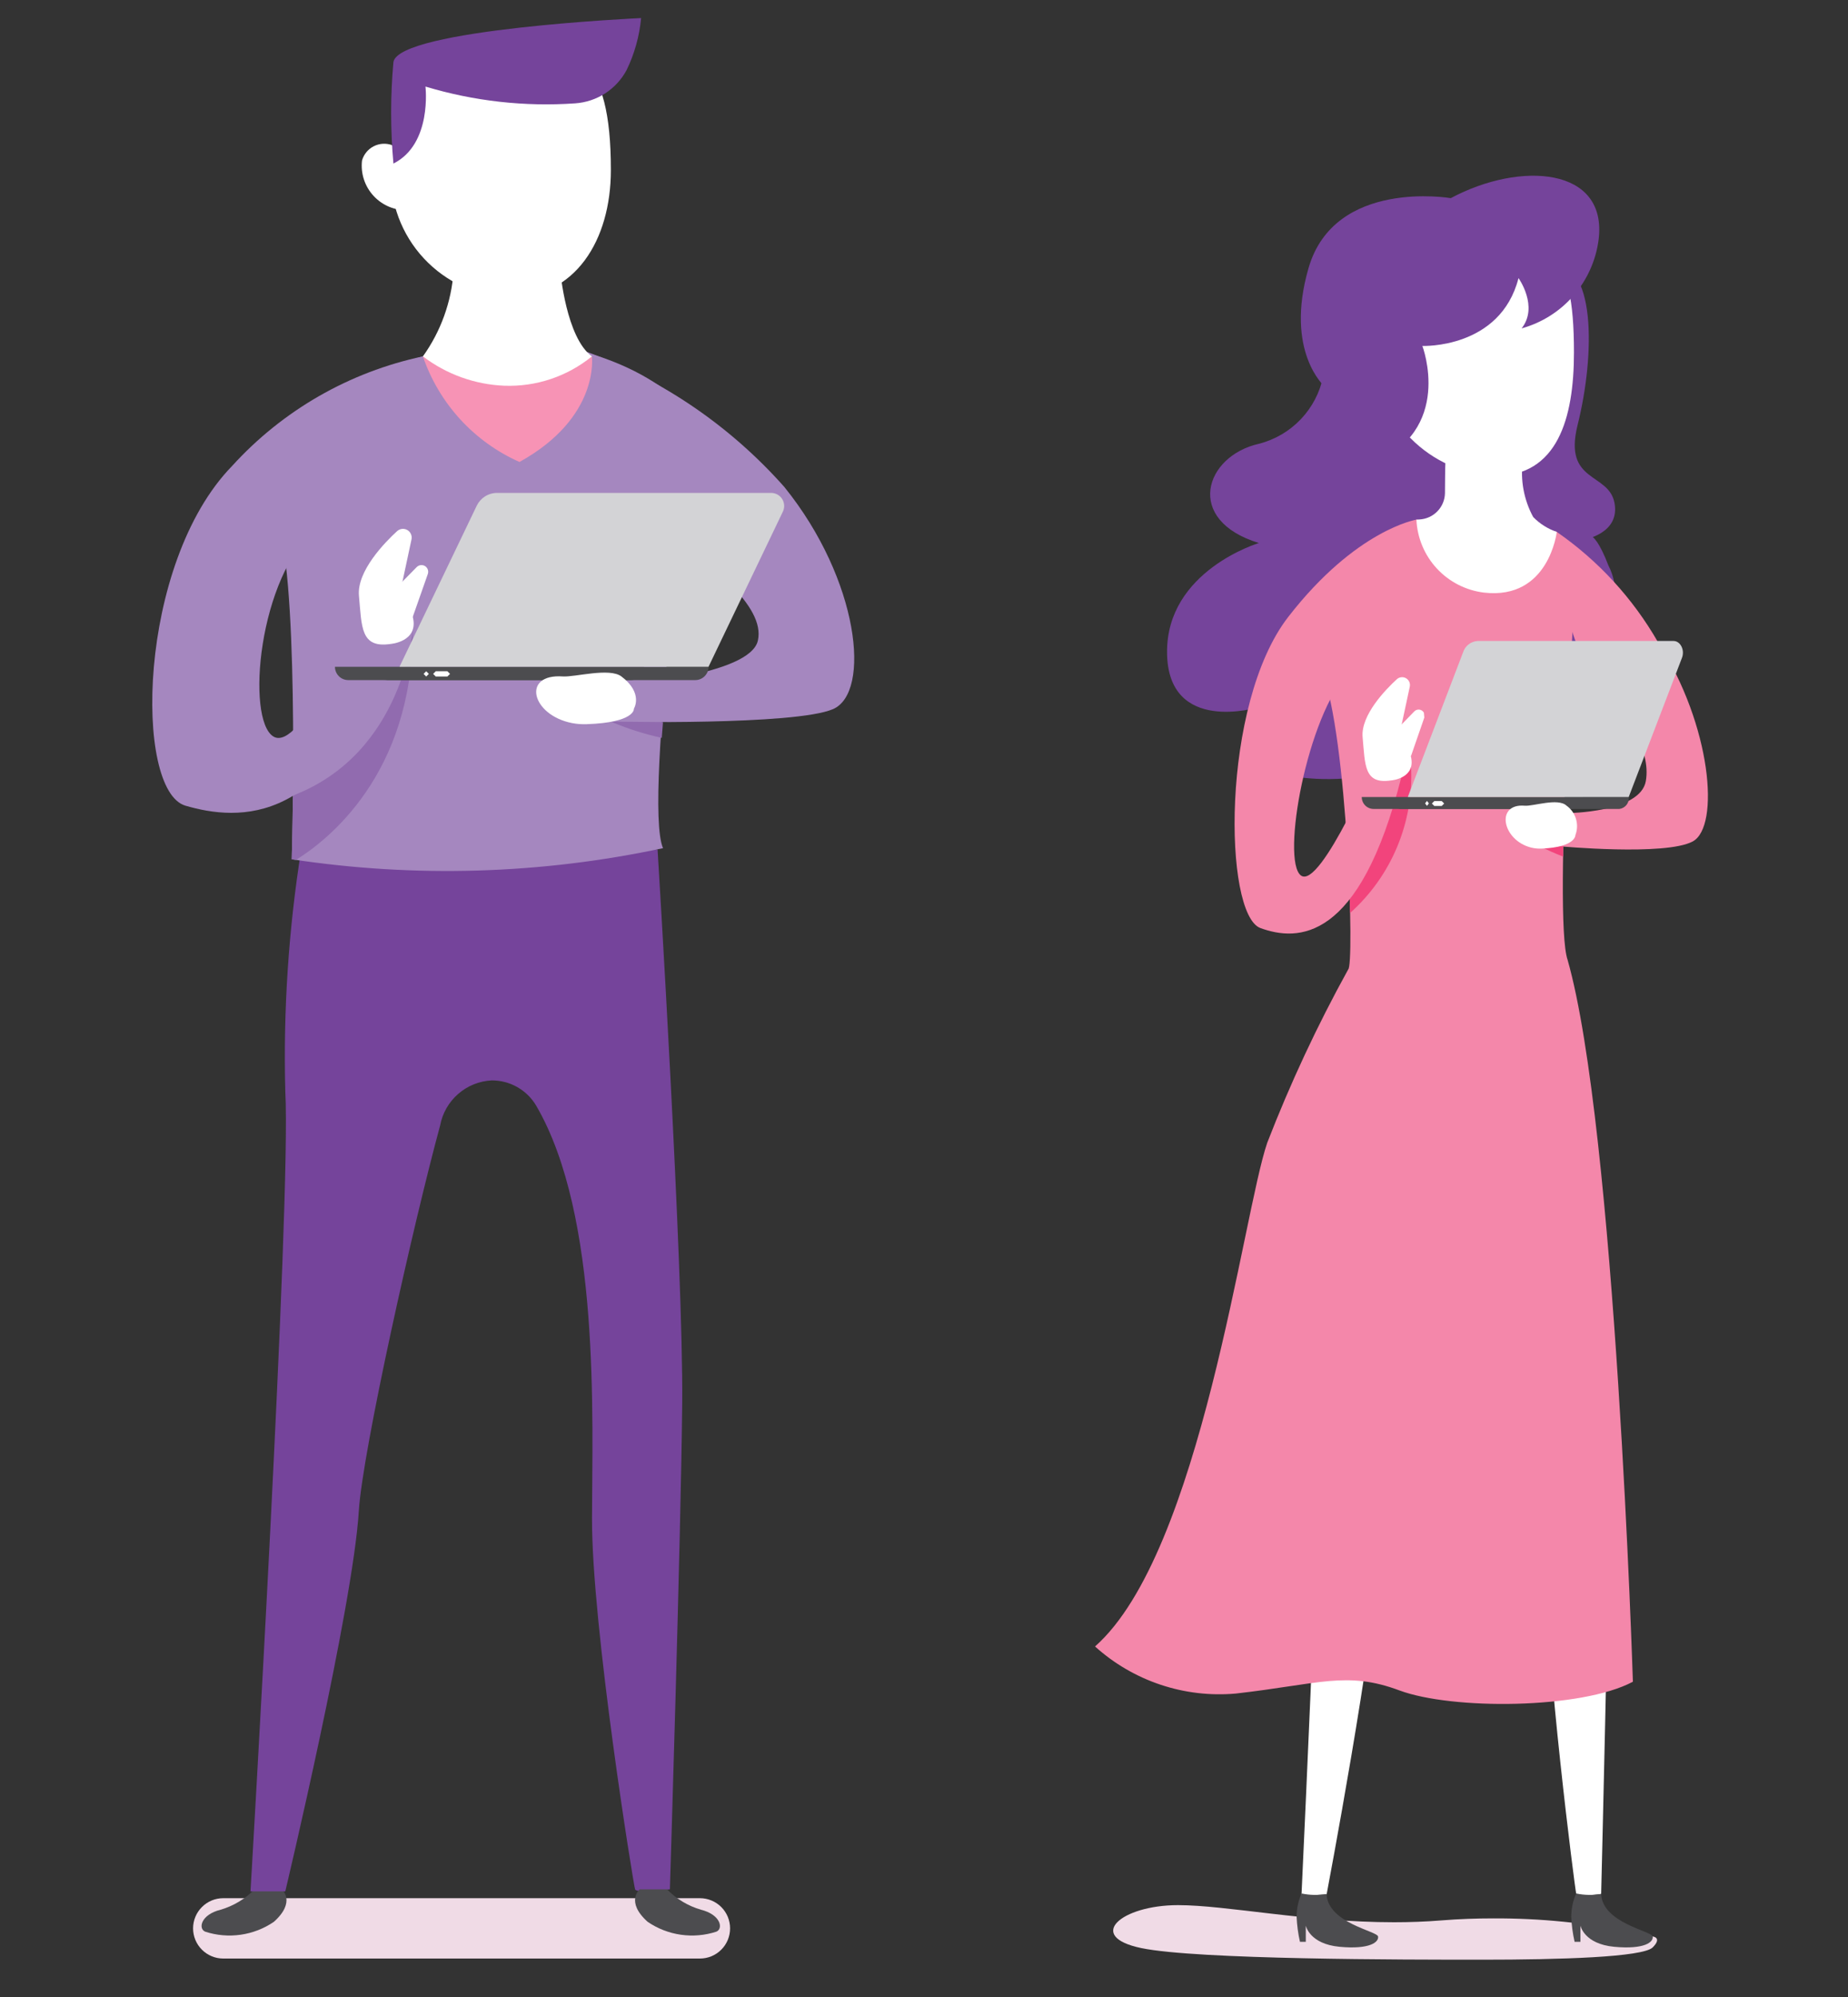 <svg width="75" height="81" viewBox="0 0 75 81" fill="none" xmlns="http://www.w3.org/2000/svg">
<rect x="0" y="0" width="75" height="81" fill="#333333" stroke="none"/>
<g style="mix-blend-mode:multiply">
<mask id="mask0_2_729" style="mask-type:luminance" maskUnits="userSpaceOnUse" x="0" y="70" width="37" height="11">
<path d="M36.723 70.686H0.742V80.229H36.723V70.686Z" fill="white"/>
</mask>
<g mask="url(#mask0_2_729)">
<path d="M28.404 76.992H9.06C8.735 76.992 8.424 77.121 8.195 77.351C7.965 77.58 7.836 77.891 7.836 78.216C7.836 78.541 7.965 78.852 8.195 79.082C8.424 79.311 8.735 79.44 9.06 79.44H28.404C28.565 79.44 28.724 79.409 28.873 79.348C29.022 79.286 29.157 79.196 29.271 79.082C29.385 78.969 29.475 78.834 29.537 78.685C29.598 78.536 29.63 78.377 29.63 78.216C29.63 78.055 29.598 77.896 29.537 77.747C29.475 77.599 29.385 77.464 29.271 77.35C29.157 77.236 29.022 77.146 28.873 77.085C28.724 77.023 28.565 76.992 28.404 76.992Z" fill="#F0DBE6"/>
</g>
</g>
<path d="M10.33 76.633C9.95 77.023 9.475 77.308 8.952 77.46C8.146 77.66 8.038 78.229 8.327 78.35C8.792 78.501 9.285 78.544 9.768 78.474C10.252 78.405 10.713 78.226 11.116 77.95C12.029 77.133 11.44 76.633 11.44 76.633H10.33Z" fill="#4C4C4F"/>
<path d="M26.687 34.453C26.687 34.453 27.739 51.482 27.687 56.922C27.635 62.362 27.187 76.632 27.187 76.632C27.187 76.632 25.838 76.813 25.774 76.632C25.71 76.451 24.014 65.964 24.026 61.584C24.032 57.536 24.378 49.334 21.761 44.847C21.575 44.533 21.311 44.273 20.994 44.094C20.677 43.914 20.318 43.82 19.953 43.822C19.449 43.848 18.969 44.042 18.59 44.375C18.21 44.707 17.954 45.157 17.862 45.653C16.788 49.596 14.713 58.842 14.562 61.292C14.322 65.202 11.578 76.716 11.578 76.716H10.166C10.166 76.716 11.826 48.653 11.579 44.277C11.492 40.989 11.709 37.701 12.226 34.453L26.687 34.453Z" fill="#75449B"/>
<path d="M27.07 76.633C27.451 77.023 27.925 77.308 28.448 77.46C29.254 77.66 29.362 78.229 29.073 78.35C28.608 78.501 28.116 78.544 27.632 78.474C27.149 78.405 26.687 78.226 26.284 77.95C25.371 77.133 25.96 76.633 25.96 76.633H27.07Z" fill="#4C4C4F"/>
<path d="M23.819 14.273C26.9 15.412 29.652 17.294 31.831 19.751C34.882 23.526 35.358 28.097 33.807 28.763C32.256 29.429 24.792 29.273 24.792 29.273C24.792 29.273 25.636 28.967 25.274 27.773C25.274 27.773 30.448 27.41 30.759 25.979C31.07 24.548 28.759 22.919 26.882 21.153C24.934 19.321 23.819 14.273 23.819 14.273Z" fill="#A587BF"/>
<path d="M28.22 17.003C28.22 17.003 26.073 32.476 26.909 34.402C21.954 35.461 16.849 35.613 11.84 34.853C11.84 34.853 12.151 24.489 11.34 21.366L10.53 18.243C12.408 16.469 14.683 15.17 17.165 14.454C18.171 14.041 19.24 13.804 20.326 13.754C26.283 14.035 28.219 16.998 28.219 16.998" fill="#A587BF"/>
<path d="M24.021 14.455C24.021 14.455 24.363 16.924 21.083 18.738C20.17 18.333 19.351 17.743 18.676 17.006C18.002 16.269 17.486 15.4 17.163 14.455L24.021 14.455Z" fill="#F793B5"/>
<path d="M26.907 29.288C26.89 29.506 26.873 29.719 26.857 29.929C26.149 29.774 25.458 29.553 24.791 29.269L26.907 29.288Z" fill="#916BAF"/>
<path d="M16.754 25.528C16.754 31.44 13.246 34.118 12.007 34.88L11.84 34.852C11.84 34.852 11.87 33.833 11.887 32.338L11.93 32.251C16.387 30.516 16.754 25.528 16.754 25.528Z" fill="#916BAF"/>
<path d="M17.166 14.455C14.181 15.088 11.47 16.644 9.418 18.902C5.569 22.853 5.435 32.072 7.528 32.68C9.621 33.288 13.469 33.646 15.85 26.122C15.85 26.122 14.45 26.443 14.571 25.028C14.571 25.028 12.213 30.561 11.095 29.873C9.977 29.185 10.469 23.373 12.882 21.367C15.295 19.361 17.163 15.875 17.166 14.455Z" fill="#A587BF"/>
<path d="M15.848 26.12C15.848 26.12 17.001 26.036 16.754 25.026C16.644 24.538 16.504 24.058 16.335 23.587L16.701 21.875C16.715 21.805 16.708 21.731 16.679 21.665C16.651 21.599 16.603 21.543 16.542 21.505C16.477 21.464 16.399 21.446 16.323 21.453C16.245 21.46 16.173 21.492 16.116 21.544C15.636 21.983 14.476 23.158 14.568 24.166C14.684 25.435 14.632 26.299 15.848 26.12Z" fill="white"/>
<path d="M16.335 23.588L16.912 23.001C16.942 22.971 16.978 22.948 17.018 22.934C17.058 22.921 17.1 22.917 17.142 22.922C17.184 22.928 17.224 22.943 17.259 22.966C17.293 22.99 17.322 23.021 17.343 23.058C17.362 23.092 17.374 23.129 17.377 23.168C17.381 23.207 17.376 23.245 17.363 23.282L16.749 25.028C16.749 25.028 16.094 24.168 16.335 23.588Z" fill="white"/>
<path d="M14.132 27.585H25.6C25.743 27.585 25.88 27.529 25.981 27.428C26.082 27.327 26.139 27.19 26.139 27.047H13.594C13.594 27.19 13.651 27.326 13.752 27.427C13.853 27.528 13.989 27.585 14.132 27.585Z" fill="#4C4C4F"/>
<path d="M15.578 27.585H28.218C28.361 27.585 28.497 27.528 28.598 27.427C28.699 27.326 28.756 27.19 28.756 27.047H16.212C16.108 27.284 15.978 27.585 15.578 27.585Z" fill="#4C4C4F"/>
<path d="M17.685 27.227L17.579 27.333L17.685 27.44H18.158L18.264 27.333L18.158 27.227H17.685Z" fill="white"/>
<path d="M17.191 27.333L17.297 27.441L17.404 27.333L17.297 27.227L17.191 27.333Z" fill="white"/>
<path d="M31.3 19.993H20.172C20 19.993 19.831 20.042 19.685 20.134C19.54 20.226 19.423 20.357 19.348 20.512L16.212 27.047H28.754L31.775 20.747C31.813 20.667 31.83 20.578 31.824 20.49C31.819 20.401 31.791 20.315 31.744 20.24C31.697 20.165 31.631 20.103 31.554 20.06C31.476 20.017 31.389 19.994 31.3 19.993Z" fill="#D3D3D6"/>
<path d="M25.725 28.76C25.725 28.76 25.763 29.306 23.818 29.373C23.617 29.381 23.416 29.367 23.218 29.329C21.562 29.006 21.158 27.319 22.842 27.437C23.324 27.471 24.732 27.071 25.219 27.437C26.133 28.124 25.719 28.76 25.719 28.76" fill="white"/>
<path d="M22.742 11.011C22.742 11.011 22.976 13.694 24.022 14.455C23.02 15.271 21.755 15.694 20.464 15.645C19.268 15.596 18.116 15.18 17.164 14.455C17.888 13.444 18.319 12.252 18.408 11.011H22.742Z" fill="white"/>
<path d="M15.862 6.893C15.816 8.218 16.297 9.508 17.2 10.479C18.103 11.45 19.354 12.023 20.679 12.073C23.34 12.073 24.792 9.754 24.792 6.894C24.792 2.299 23.34 1.715 20.679 1.715C19.354 1.765 18.103 2.338 17.2 3.309C16.297 4.279 15.816 5.568 15.862 6.893Z" fill="white"/>
<path d="M15.91 5.886C15.79 5.843 15.662 5.824 15.534 5.832C15.406 5.84 15.281 5.875 15.167 5.933C15.053 5.991 14.952 6.072 14.87 6.171C14.789 6.27 14.729 6.384 14.693 6.507C14.662 6.767 14.688 7.03 14.769 7.278C14.85 7.526 14.984 7.754 15.162 7.946C15.339 8.138 15.556 8.289 15.797 8.389C16.039 8.488 16.299 8.535 16.56 8.524C17.705 8.474 15.91 5.886 15.91 5.886Z" fill="white"/>
<path d="M23.344 4.192C21.294 4.335 19.235 4.104 17.267 3.511C17.267 3.511 17.547 5.842 15.967 6.634C15.843 5.264 15.843 3.885 15.967 2.515C16.195 1.181 26.019 0.733 26.019 0.733C25.951 1.465 25.752 2.178 25.432 2.839C25.227 3.223 24.928 3.549 24.563 3.786C24.198 4.022 23.778 4.162 23.344 4.192Z" fill="#75449B"/>
<g style="mix-blend-mode:multiply">
<mask id="mask1_2_729" style="mask-type:luminance" maskUnits="userSpaceOnUse" x="38" y="70" width="37" height="11">
<path d="M74.344 70.968H38.084V80.275H74.344V70.968Z" fill="white"/>
</mask>
<g mask="url(#mask1_2_729)">
<path d="M47.811 77.274C45.488 77.274 44.05 78.546 46.319 79.016C48.588 79.486 56.994 79.487 60.147 79.487C63.3 79.487 66.681 79.387 67.076 78.987C67.471 78.587 67.076 78.546 67.076 78.546L66.276 78.38C64.409 77.993 62.507 77.803 60.6 77.811C59.928 77.811 59.219 77.835 58.489 77.894C57.845 77.946 57.205 77.968 56.574 77.968C53.033 77.968 49.783 77.274 47.811 77.274Z" fill="#F0DBE6"/>
</g>
</g>
<path d="M53.701 13.744V15.264C53.567 15.919 53.251 16.523 52.79 17.007C52.328 17.491 51.74 17.835 51.092 18C48.882 18.5 48.057 21.1 51.092 22.025C51.092 22.025 47.331 23.147 47.364 26.479C47.397 29.811 51.064 28.689 51.064 28.689C51.064 28.689 49.448 30.701 51.889 31.362C54.33 32.023 58.671 31.329 59.601 29.02C59.627 29.884 59.363 30.732 58.852 31.428C59.646 31.507 60.444 31.31 61.111 30.872C61.778 30.434 62.275 29.78 62.518 29.02C62.518 29.02 63.169 30.901 64.618 30.406C66.067 29.911 66.088 26.258 64.907 25.791C65.25 25.409 65.47 24.931 65.536 24.422C65.602 23.912 65.512 23.394 65.277 22.937C64.554 21.064 64.271 21.888 64.271 21.888C64.271 21.888 65.755 21.657 65.524 20.404C65.293 19.151 63.438 19.604 64.024 17.248C64.749 14.348 64.773 10.523 62.901 10.698C61.692 10.811 53.924 12.147 53.701 13.744Z" fill="#75449B"/>
<path d="M56.79 17.244C56.79 17.244 53.996 19.193 55.151 20.807C56.306 22.421 59.021 22.553 58.851 23.114C58.681 23.675 63.927 22.256 63.927 22.256C63.927 22.256 65.195 21.268 64.379 20.244C63.563 19.22 62.838 19.32 63.135 17.539C63.432 15.758 56.79 17.244 56.79 17.244Z" fill="#75449B"/>
<path d="M63.462 38.975C63.462 38.975 65.376 54.256 65.338 59.136C65.3 64.016 64.982 76.821 64.982 76.821C64.982 76.821 64.015 76.962 63.968 76.8C63.921 76.638 62.715 67.25 62.722 63.32C62.722 59.689 62.973 52.328 61.104 48.303C61 48.042 60.822 47.816 60.593 47.653C60.364 47.489 60.092 47.395 59.811 47.382C59.057 47.382 58.518 48.107 58.32 49.021C57.553 52.559 56.07 60.856 55.962 63.055C55.79 66.564 53.84 76.839 53.84 76.839L52.819 76.895C52.819 76.895 54.007 51.721 53.829 47.795C53.83 44.817 54.22 41.852 54.988 38.975H63.462Z" fill="white"/>
<path d="M63.181 21.575C64.865 22.741 66.267 24.267 67.287 26.043C69.468 29.43 69.808 33.531 68.7 34.129C67.592 34.727 63.271 34.323 63.271 34.323C63.271 34.323 63.871 34.049 63.615 32.981C63.615 32.981 66.572 32.961 66.795 31.681C67.018 30.401 65.995 28.881 64.655 27.298C63.262 25.649 63.181 21.575 63.181 21.575Z" fill="#F487AA"/>
<path d="M64.003 22.599C64.003 22.599 63.022 37.199 63.619 38.93C63.619 38.93 60.319 40.513 54.709 39.33C54.983 39.23 54.687 29.871 53.656 27.23C52.616 24.564 53.077 24.43 53.077 24.43C54.176 22.895 55.711 21.727 57.483 21.077C57.702 21.123 57.928 21.123 58.147 21.077C58.772 20.826 59.438 20.316 60.079 20.405C61.436 20.596 62.094 21.276 63.179 21.574L64.003 22.599Z" fill="#F487AA"/>
<path d="M54.794 37.03C55.623 36.29 56.275 35.374 56.703 34.348C57.131 33.323 57.324 32.215 57.268 31.105H56.424L54.683 34.415C54.74 35.362 54.777 36.263 54.794 37.03Z" fill="#F2447C"/>
<path d="M62.49 34.317C62.797 34.478 63.113 34.62 63.437 34.743C63.437 34.606 63.437 34.466 63.444 34.326L62.49 34.317Z" fill="#F2447C"/>
<path d="M57.484 21.077C57.484 21.077 55.032 21.477 52.284 25.021C49.536 28.565 49.658 37.098 51.154 37.643C52.65 38.188 55.176 38.25 56.878 31.499C56.878 31.499 55.878 31.787 55.964 30.518C55.964 30.518 53.594 36.126 52.794 35.508C51.994 34.89 53.032 29.035 54.757 27.232C56.277 25.509 57.229 23.36 57.484 21.077Z" fill="#F487AA"/>
<path d="M56.449 31.656C56.449 31.656 57.484 31.582 57.259 30.675C57.161 30.237 57.037 29.805 56.887 29.382L57.215 27.852C57.229 27.788 57.222 27.721 57.197 27.661C57.171 27.601 57.128 27.55 57.072 27.515C57.013 27.479 56.944 27.462 56.875 27.469C56.806 27.475 56.741 27.503 56.69 27.55C56.259 27.945 55.219 28.998 55.301 29.903C55.405 31.042 55.359 31.817 56.449 31.656Z" fill="white"/>
<path d="M56.886 29.382L57.399 28.854C57.426 28.827 57.458 28.806 57.494 28.794C57.53 28.782 57.568 28.778 57.606 28.783C57.643 28.788 57.679 28.802 57.711 28.823C57.742 28.844 57.768 28.872 57.787 28.905L57.805 29.105L57.262 30.673C57.262 30.673 56.669 29.899 56.886 29.382Z" fill="white"/>
<path d="M55.749 32.812H63.749C63.877 32.812 64 32.761 64.091 32.671C64.181 32.58 64.232 32.457 64.232 32.329H55.266C55.266 32.457 55.317 32.58 55.407 32.671C55.498 32.761 55.621 32.812 55.749 32.812Z" fill="#4C4C4F"/>
<path d="M56.685 32.812H65.719C65.834 32.798 65.938 32.739 66.01 32.649C66.082 32.559 66.116 32.444 66.104 32.329H57.138C57.063 32.542 56.974 32.812 56.685 32.812Z" fill="#4C4C4F"/>
<path d="M58.211 32.491L58.111 32.591L58.211 32.691H58.511L58.611 32.591L58.51 32.491H58.211Z" fill="white"/>
<path d="M57.837 32.586L57.913 32.686L57.989 32.586L57.913 32.486L57.837 32.586Z" fill="white"/>
<path d="M67.919 25.999H59.965C59.831 26.008 59.703 26.056 59.598 26.14C59.493 26.223 59.415 26.336 59.376 26.464L57.135 32.328H66.1L68.263 26.679C68.383 26.364 68.2 25.999 67.919 25.999Z" fill="#D3D3D6"/>
<path d="M63.938 33.869C63.938 33.869 63.966 34.359 62.575 34.419C62.432 34.426 62.288 34.413 62.148 34.38C60.964 34.09 60.676 32.58 61.879 32.68C62.223 32.71 63.23 32.351 63.579 32.68C63.761 32.811 63.895 32.999 63.96 33.214C64.025 33.429 64.017 33.659 63.938 33.869Z" fill="white"/>
<path d="M62.228 20.979C61.845 20.277 61.696 19.472 61.802 18.679H58.663C58.643 19.119 58.65 19.588 58.643 20.006C58.637 20.28 58.528 20.541 58.337 20.738C58.147 20.935 57.889 21.053 57.616 21.069L57.484 21.077C57.518 21.816 57.812 22.519 58.315 23.061C58.818 23.603 59.497 23.949 60.231 24.037C62.864 24.337 63.181 21.575 63.181 21.575C62.821 21.453 62.494 21.247 62.228 20.975" fill="white"/>
<path d="M55.772 14.311C55.809 15.611 56.337 16.849 57.249 17.776C58.162 18.702 59.392 19.249 60.691 19.305C63.198 19.305 63.878 16.992 63.878 14.297C63.878 9.969 62.816 10.027 60.31 10.027C59.724 9.982 59.136 10.061 58.582 10.257C58.028 10.453 57.521 10.762 57.094 11.166C56.667 11.569 56.328 12.057 56.101 12.599C55.873 13.14 55.761 13.724 55.772 14.311Z" fill="white"/>
<path d="M55.818 13.361C55.704 13.32 55.584 13.303 55.463 13.311C55.342 13.318 55.225 13.351 55.117 13.406C55.01 13.461 54.914 13.537 54.838 13.631C54.761 13.724 54.704 13.832 54.671 13.948C54.642 14.193 54.666 14.441 54.742 14.675C54.818 14.909 54.944 15.124 55.112 15.305C55.279 15.485 55.483 15.627 55.711 15.721C55.939 15.815 56.184 15.858 56.43 15.848C57.508 15.8 55.818 13.361 55.818 13.361Z" fill="#FFBA87"/>
<path d="M53.765 15.683C53.765 15.683 52.126 14.272 53.105 10.877C54.158 7.229 58.879 8.037 58.879 8.037C61.717 6.52 65.246 6.784 64.879 9.72C64.77 10.561 64.415 11.351 63.86 11.992C63.304 12.632 62.571 13.094 61.754 13.32C62.454 12.432 61.628 11.28 61.628 11.28C60.89 14.157 57.726 14.032 57.726 14.032C57.726 14.032 59.036 17.473 55.642 18.825C52.248 20.177 55.415 17.162 53.765 15.683Z" fill="#75449B"/>
<path d="M54.709 39.334C53.459 41.597 52.364 43.942 51.43 46.352C50.441 49.224 48.749 62.982 44.441 66.782C45.211 67.477 46.115 68.004 47.098 68.333C48.081 68.662 49.122 68.784 50.154 68.692C53.537 68.309 54.654 67.767 56.792 68.564C58.93 69.361 64.164 69.33 66.27 68.213C66.27 68.213 65.563 45.741 63.619 38.929C63.619 38.929 56.709 38.411 54.708 39.329" fill="#F487AA"/>
<path d="M64.982 76.821C64.646 76.878 64.302 76.871 63.968 76.801C63.837 77.099 63.769 77.42 63.768 77.745C63.783 78.087 63.828 78.427 63.904 78.761H64.141V78.106C64.141 78.106 64.288 78.851 65.517 78.964C66.746 79.077 67.109 78.772 67.074 78.547C67.039 78.322 65.035 78.008 64.982 76.821Z" fill="#4C4C4F"/>
<path d="M53.836 76.821C53.5 76.878 53.156 76.871 52.822 76.801C52.691 77.099 52.623 77.42 52.622 77.745C52.637 78.087 52.682 78.427 52.758 78.761H52.995V78.106C52.995 78.106 53.142 78.851 54.371 78.964C55.6 79.077 55.963 78.772 55.928 78.547C55.893 78.322 53.889 78.008 53.836 76.821Z" fill="#4C4C4F"/>
</svg>
